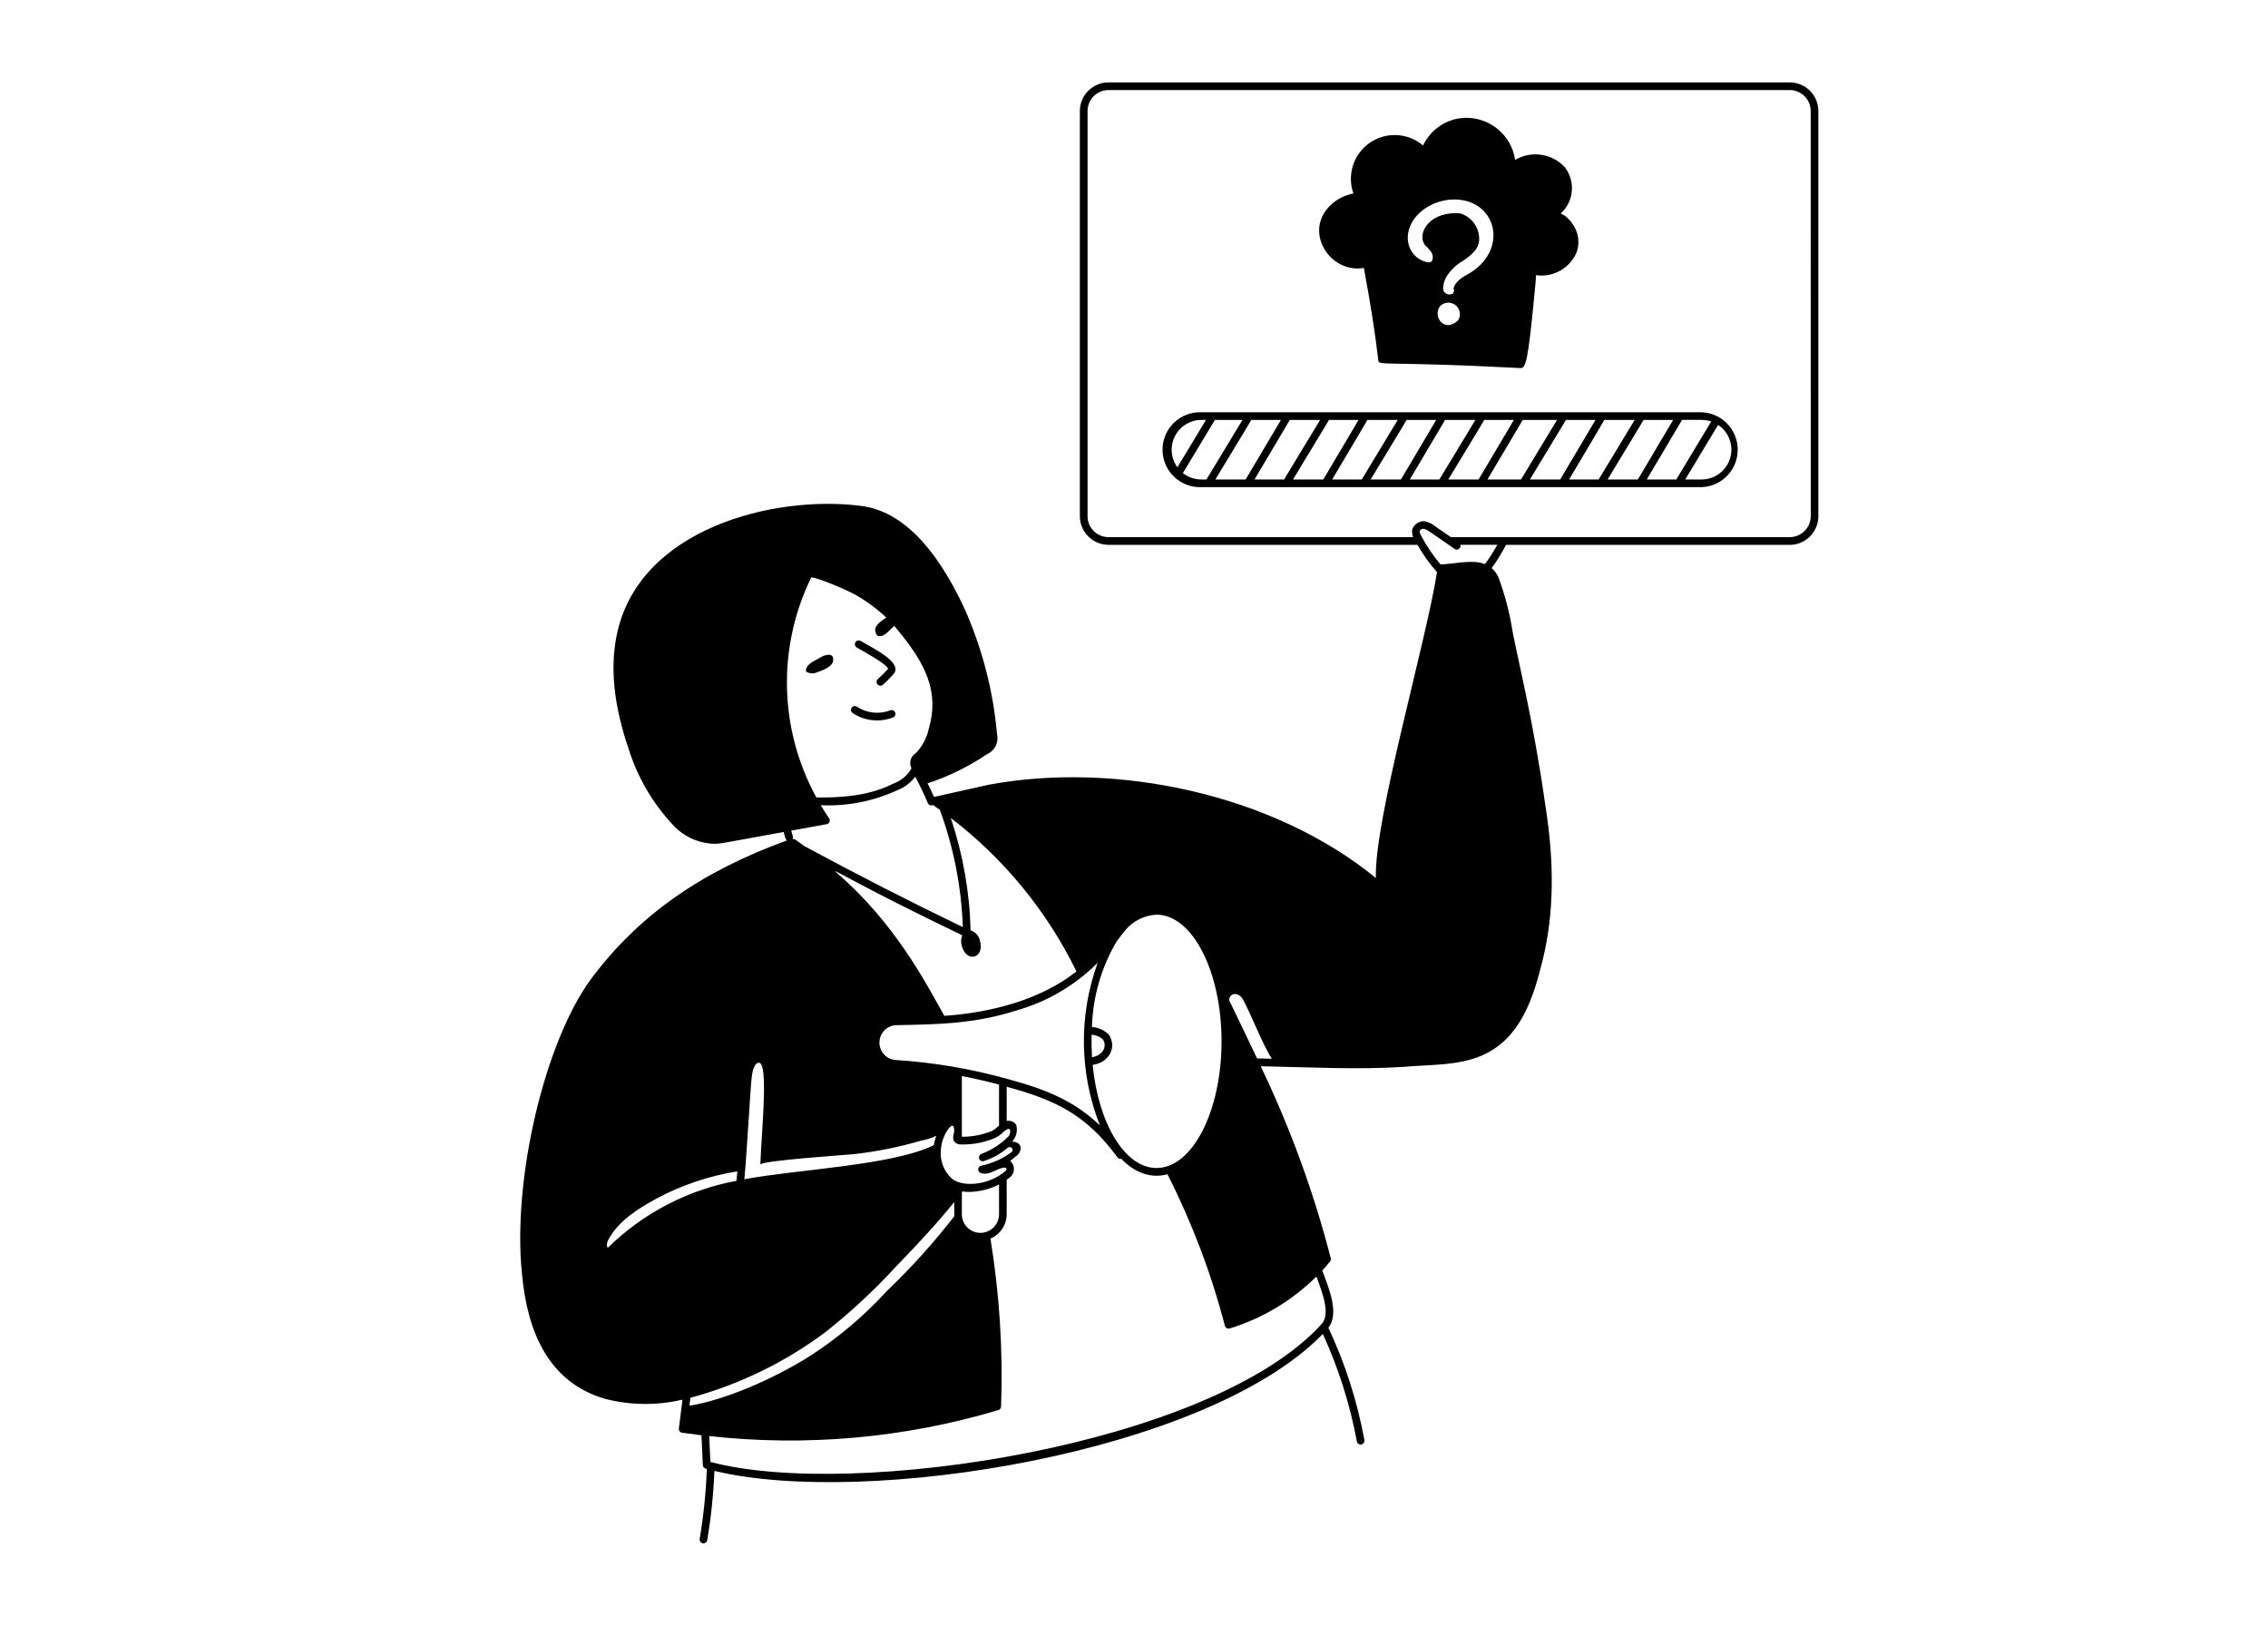 <?xml version="1.0" encoding="UTF-8"?>
<svg id="Layer_1" xmlns="http://www.w3.org/2000/svg" version="1.1" viewBox="0 0 1000 716.65">
  <!-- Generator: Adobe Illustrator 29.5.1, SVG Export Plug-In . SVG Version: 2.1.0 Build 141)  -->
  <path d="M789.11,36.33h-300.35c-6.97,0-12.62,5.66-12.63,12.63v178.59c0,6.97,5.66,12.62,12.63,12.63h136.22c2.46,4.3,5.35,8.34,8.62,12.06-4.96,31.54-27.76,109.15-26.95,134.82-45.57-37.26-114.91-51.47-170.47-41.16-4.24.88-20.47,4.6-24.34,5.42-.91-2-1.89-4-2.86-5.99,9.29-3.06,18.12-7.4,26.23-12.87,3.38-1.46,5.23-5.12,4.41-8.71-1.68-19.08-6.5-37.75-14.27-55.26-12.87-27.88-28.16-43.15-45.43-45.43-38.1-5.06-98.78,9.71-108.11,57.47-2.83,14.48-1.08,30.68,5.34,49.53,3.9,12.46,10.53,23.89,19.42,33.45,4.61,5.09,11.05,8.13,17.91,8.46,3.35,0,2.36.03,31.04-5.19.87,3.01.83,3.27,1.48,3.71-38.03,13.79-65.44,33.12-86.17,60.77-20.68,27.82-35.02,88.73-30.68,130.33,2.36,25.94,11.95,47.87,36.66,55.08,11.18,2.87,22.88,2.98,34.11.34l-1.59,12.71c-.12.91.52,1.75,1.43,1.88,2.84.41,5.68.78,8.52,1.12l.62,13.16c.03.73.53,1.35,1.23,1.54l.52.14c-.37,10.32-1.42,20.6-3.14,30.78-.18.91.41,1.8,1.33,1.98.91.18,1.8-.41,1.98-1.33,0-.03.01-.07.02-.1,1.7-10.08,2.75-20.26,3.16-30.47,66.61,16.1,217.17-7.7,268.26-60.37,6.94,15.14,11.99,31.08,15.03,47.46.21.91,1.12,1.47,2.02,1.26.85-.2,1.41-1.02,1.29-1.88-3.14-17.13-8.47-33.77-15.88-49.53,4.79-6.29.41-16.95-2.55-24.86-.29-.77-.67.46,3.25-4.34.35-.42.47-.98.34-1.5-7.53-29.14-17.88-57.48-30.9-84.62,23.17.48,42.68,1.56,62.96.28,11.37-1.07,23.83-.34,34.77-5.08,16.93-7.56,22.48-25.11,26.71-42.44,4.81-19.89,5.17-42.03,1.09-67.69-5.39-37.8-11.64-61.92-14.46-76.67-1.25-8.06-3.31-15.98-6.13-23.63-.67-1.69-1.74-3.19-3.11-4.38,2.38-3.23,4.5-6.65,6.32-10.23h125.11c6.97,0,12.62-5.66,12.63-12.63V48.95c0-6.97-5.66-12.62-12.63-12.63h0ZM495.8,410.5c3.45-4.35,8.6-7,14.14-7.28,15.81,0,28.66,25.05,28.66,55.84s-12.86,55.84-28.66,55.84c-13.99,0-25.67-19.62-28.17-45.46,7.49-1.06,10.76-7.99,7.13-13.34-2-1.98-4.64-3.17-7.44-3.37.38-13.37,4.17-26.42,11-37.91,1.11-1.38,2.22-2.82,3.34-4.32h0ZM481.5,466.07c-.21-3.29-.28-6.61-.19-9.95,1.85.13,3.61.87,4.99,2.11,1.94,2.9.14,7.01-4.8,7.84h0ZM484.98,496.13c-11.27-10.77-23.65-15.85-40.22-20.33-16.35-4.61-33.14-7.47-50.09-8.53-4.23-.43-7.31-4.2-6.88-8.42.39-3.87,3.6-6.84,7.49-6.92,18.54-.34,34.59-.63,52.71-6.43,13.61-3.81,26.01-11.07,36-21.08-8.44,23.22-8.09,48.73.99,71.71h0ZM433.49,511.92c3.92-1.2,7.55-3.18,10.67-5.82,1.64-1.35,3.03.8,1.93,1.73-3.98,2.97-8.56,5.04-13.42,6.05-.91.18-1.5,1.07-1.32,1.99.12.61.57,1.1,1.17,1.28,3.55,1.08,6.32-1.52,9.23-2.26,2.66-.67,2.08.82,1.78,1.15-7.5,6.67-19.42,7.46-23.98,3.41-3.6-3.36-5.34-8.27-4.65-13.15.32-3.12,1.43-6.1,3.25-8.65.79-1.01,2.58-2.98,2.58.94,0,1.06-1.38,3.71.63,5.2.71.53,1.59.79,2.47.72,5.19.13,10.34-.87,15.09-2.95,1.19-.59,2.27-1.37,3.21-2.31,4.72-4.13,3.13.98,2.72,1.5-3.4,3.5-7.53,6.2-12.1,7.91-.87.32-1.32,1.29-1,2.17.26.71.97,1.16,1.73,1.09h0ZM440.49,522.12v13.18c0,4.53-3.67,8.19-8.2,8.19-4.52,0-8.19-3.67-8.19-8.19v-9.61c.72-.93-.28-.25,3.37-.25,4.54-.09,8.99-1.22,13.02-3.32h0ZM440.55,496.16c-.9.87-1.89,1.64-2.96,2.3-4.26,1.8-8.86,2.71-13.49,2.67v-26.76c5.51,1.05,10.98,2.3,16.39,3.75,0,18.99-.04,17.73.05,18.08v-.03ZM474.63,428.23c-15.92,12.62-37.86,18.19-58.25,19.59-5.94-10.28-18.86-36.66-42.99-59.04-9.72-9.3-11.66-6.54,50.89,23.52-.6,1.51-.66,3.17-.19,4.72,2.04,7.61,10.07,5.48,8.03-2.16-.39-2.23-2-4.04-4.16-4.7-.43-16.87-3.38-33.58-8.75-49.58,23.47,17.95,42.44,41.11,55.42,67.66h0ZM409.02,353.89c.35.94,1.39,1.41,2.33,1.06.06-.02.12-.05.18-.08.26.36.16.2,2.86,2.14,6.1,16.58,9.52,34.03,10.14,51.69-22.87-11.01-45.84-22.75-69.99-35.76-3.88-2.87-4.24-3.21-5.12-3.06.45-.82.11-1.39-.56-3.71l15.62-2.84c.92-.17,1.52-1.05,1.35-1.96-.04-.23-.13-.46-.27-.65-1.3-1.89-2.52-3.81-3.68-5.76,11.56.54,23.09-1.71,33.61-6.54,3.2-1.2,5.99-3.3,8.04-6.03,2.03,3.74,3.86,7.58,5.49,11.51h0ZM357.68,254.54c3.17.05,16.94,6.15,19.43,7.64,4.95,2.79,9.54,6.17,13.67,10.07-.61.55-5.93,3.23-4.72,6.47.7,3.18,3.86,1.39,5.29,0,3.27-3.16,2.64-2.47,2.94-2.81.61.69,1.2,1.4,1.76,2.11,11.9,14.5,18.3,26.8,13.43,43.38-.88,4.02-2.87,7.71-5.73,10.66-2.26,1.37-3.07,4.26-1.86,6.61-1.69,3.09-4.45,5.45-7.75,6.66-10.45,5.35-22.25,6.35-34.18,6.23-16.48-30.05-17.32-66.23-2.27-97.02h0ZM329.07,508.74c2.5-35.06,1.86-35.77,4.05-39.45,6.41-6.41,2.78,26.83,2.12,44.12,0-1.76,37.42-4.23,40.94-4.59,10.16-1.11,20.2-3.12,30.01-6,2.29-.39,4.52-1.11,6.61-2.14-.45,1.37-.81,2.77-1.09,4.19-18.7,9.01-59.79,10.55-83.53,14.99.36-3.68.66-7.41.9-11.13h0ZM268,550.08c-.76-.85-.41-2.29.18-3.49,4.59-8.47,13.06-13.76,21.53-18.35,11.07-5.88,23.03-9.88,35.4-11.86-.12,1.4-.26,2.79-.4,4.17-21.43,3.96-41.18,14.25-56.71,29.52h0ZM303.97,619.72l.44-3.53c21.58-5.81,41.86-15.69,59.74-29.09,11.16-8.86,21.61-18.59,31.23-29.1,9.67-9.98,17.57-18.48,25.34-28.07,0,0,0,5.96.03,6.25-9.1,11.71-19.04,22.74-29.76,32.99-10.3,11.26-22.05,21.11-34.94,29.29-15.93,9.83-36.42,18.68-52.09,21.24h0ZM580.43,562.74c2.93,7.81,6.11,16.54,2.39,20.84-48.55,53.7-207.01,77.61-269.59,60.89l-.54-11.41c42.84,4.77,86.2.88,127.5-11.44.69-.21,1.17-.83,1.2-1.54.89-24.79-.68-49.6-4.69-74.08,4.33-1.79,7.16-6.01,7.16-10.69v-15.23c.69-.49,1.35-1.02,1.98-1.58,1.74-1.91,1.6-4.87-.31-6.61-.04-.04-.08-.07-.12-.11.8-.59,1.58-1.23,2.34-1.91,2.84-1.69,3.65-6.49-1.51-6.59,1.87-1.98,2.56-4.8,1.82-7.42-.91-1.38-2.58-2.05-4.2-1.69v-15.09c21.55,5.85,35.03,12.27,48.84,31.13.39.53,1.04.78,1.69.65,5.57,5.73,12.67,8.92,20.35,6.78,10.82,21.29,19.31,43.7,25.33,66.81.23.9,1.15,1.45,2.05,1.21.03,0,.05-.01.08-.02,14.4-4.43,27.51-12.29,38.22-22.89h.02ZM554.26,466.59c-3.84-8.15-8.13-17-12.31-25.66.15-3.41,4.08-3.69,6.01-.48,3.07,5.37,9.47,21.62,12.85,26.28-2.2-.06-4.39-.11-6.57-.15h.02ZM654.78,248.68c-5.57-2.17-12.87-.13-19.24.11-.13,0-.25.03-.37.06-3.37-3.98-6.28-8.32-8.69-12.94-.73-1.38-.92-2.56,1.16-2.81,1.86.51.85-.03,13.69,8.87.77.53,1.82.33,2.34-.43.28-.4.37-.91.24-1.38h16.3c-1.64,2.95-3.46,5.79-5.45,8.52h.02ZM798.38,227.54c0,5.11-4.15,9.25-9.25,9.25h-149.4l-6.48-4.45c-1.44-1.25-3.16-2.13-5.02-2.56-2.49-.21-4.8,1.33-5.57,3.71-.14,1.12,0,2.26.39,3.31h-134.28c-5.11,0-9.25-4.15-9.25-9.25V48.95c0-5.11,4.15-9.25,9.25-9.25h300.35c5.11,0,9.25,4.15,9.25,9.25l.02,178.59Z"/>
  <path d="M750.29,181.74h-220.57c-9.12-.34-16.79,6.77-17.13,15.88-.34,9.12,6.77,16.79,15.88,17.13.42.02.83.02,1.25,0h220.58c9.12-.34,16.23-8.02,15.88-17.13-.33-8.63-7.25-15.56-15.88-15.88h-.01ZM754.51,185.8l-15.41,25.58h-13.03c15.85-26.77,15.41-25.94,15.55-26.27,8.65,0,10.18-.23,12.9.69ZM708.81,211.38c16.18-26.77,15.73-25.93,15.87-26.27h13.05l-15.57,26.27h-13.34ZM691.84,211.38c15.85-26.77,15.41-25.94,15.54-26.27h13.38l-15.89,26.27h-13.03ZM674.57,211.38c16.18-26.77,15.73-25.93,15.87-26.27h13.05l-15.57,26.27h-13.34ZM655.84,211.38c15.85-26.77,15.41-25.94,15.55-26.27h15.14l-15.89,26.27h-14.8ZM638.58,211.38c16.18-26.77,15.73-25.93,15.87-26.27h13.05l-15.57,26.27h-13.34ZM621.61,211.38c15.85-26.77,15.41-25.94,15.54-26.27h13.38l-15.89,26.27h-13.03ZM604.34,211.38c16.18-26.77,15.73-25.93,15.87-26.27h13.05l-15.57,26.27h-13.34ZM587.37,211.38c15.87-26.77,15.41-25.94,15.55-26.27h13.38l-15.89,26.27h-13.03ZM570.11,211.38c16.18-26.77,15.73-25.93,15.87-26.27h13.05l-15.57,26.27h-13.34ZM553.13,211.38c15.87-26.77,15.41-25.94,15.55-26.27h13.38l-15.89,26.27h-13.03ZM535.87,211.38c16.18-26.77,15.73-25.93,15.87-26.27h13.05l-15.57,26.27h-13.34ZM529.72,185.11h2.02l-12.61,20.9c-4.28-5.86-3-14.09,2.86-18.37,2.24-1.64,4.95-2.52,7.73-2.53ZM521.56,208.53l14.12-23.42h12.15l-15.89,26.27h-2.23c-2.97,0-5.85-1-8.17-2.85h.01ZM750.3,211.38h-7.25l14.5-24.08c6.04,4.03,7.66,12.2,3.63,18.24-2.43,3.64-6.51,5.83-10.89,5.85h.01Z"/>
  <path d="M601.35,118.13c2.82,15.17,4.94,28.24,6.35,40.59,0,2.77,2.39.37,62.47,3.53h.35c2.12,0,3.18-2.47,6-32.12.34-3.53.71-7.06.71-8.82,7.64,1.12,15.06-3.1,18-10.24,1.46-4.32.66-9.09-2.12-12.7-1.2-1.86-2.92-3.34-4.94-4.24,5.82-5.33,6.59-14.22,1.76-20.47-5.65-6.04-14.74-7.36-21.88-3.18-1.74-11.74-12.58-19.91-24.35-18.35-7.08,1.02-13.18,5.53-16.24,12-8.12-6.91-20.31-5.93-27.22,2.19-4.47,5.25-5.8,12.49-3.49,18.98-3.87.7-7.43,2.54-10.24,5.3-11.85,11.51-.21,30.03,14.82,27.53h0ZM643,141.05c-.67.78-1.52,1.39-2.47,1.77-1.47.77-3.25.63-4.59-.35-2.29-1.78-2.76-5.06-1.06-7.42,1.9-2.06,5.12-2.19,7.18-.29,1.76,1.62,2.14,4.24.94,6.3h0ZM623.23,96.94c7.75-11.29,27.76-12.81,33.88.35,3.52,7.58.57,18.42-11.29,24.35-1.77,1.06-4.59,3.18-4.94,5.65.35.4.35,1.01,0,1.41,0,.34.05.71-.34.71-1.35.81-3.1.37-3.91-.98-.15-.24-.25-.51-.32-.78-.04-1.71.32-3.4,1.06-4.94,1.8-3.26,4.49-5.95,7.75-7.75,3.53-2.47,7.42-5.29,7.06-10.24-.26-4.87-3.48-9.08-8.12-10.59-12.84-1.43-19.63,8.14-15.88,13.77,1.76,1.77,3.88,3.53,3.53,6,.06.92-.64,1.71-1.56,1.76-.07,0-.13,0-.2,0h-.34c-7.83-1.42-11.86-10.48-6.38-18.7h0Z"/>
  <path d="M362.06,289.65c-3.75,2.17-6.71,3.15-6.71,6.35,1.47.99,3.35,1.12,4.94.35,2.12-.7,7.06-2.47,7.06-5.29.35-3.53-3.52-2.44-5.3-1.41h0Z"/>
  <path d="M377.78,285.45c1.47.88,13.38,7.32,13.8,9.37-1.4,1.57-2.89,3.06-4.45,4.46-.73.58-.84,1.64-.26,2.37.58.73,1.64.84,2.37.26,1.2-1.01,2.33-2.11,3.37-3.29,1.28-1.39,2.5-2.23,2.18-4.16-.74-4.41-11.31-9.51-15.28-11.9-.79-.49-1.83-.25-2.32.53-.49.79-.25,1.83.53,2.32.02.01.03.02.05.03h.01Z"/>
  <path d="M394.69,314.09c-.34-.86-1.33-1.29-2.19-.94,0,0,0,0,0,0-4.87,1.86-10.34,1.26-14.7-1.62-.78-.5-1.83-.28-2.33.51-.5.78-.28,1.83.51,2.33,5.27,3.47,11.89,4.18,17.77,1.91.86-.35,1.28-1.33.94-2.19Z"/>
</svg>